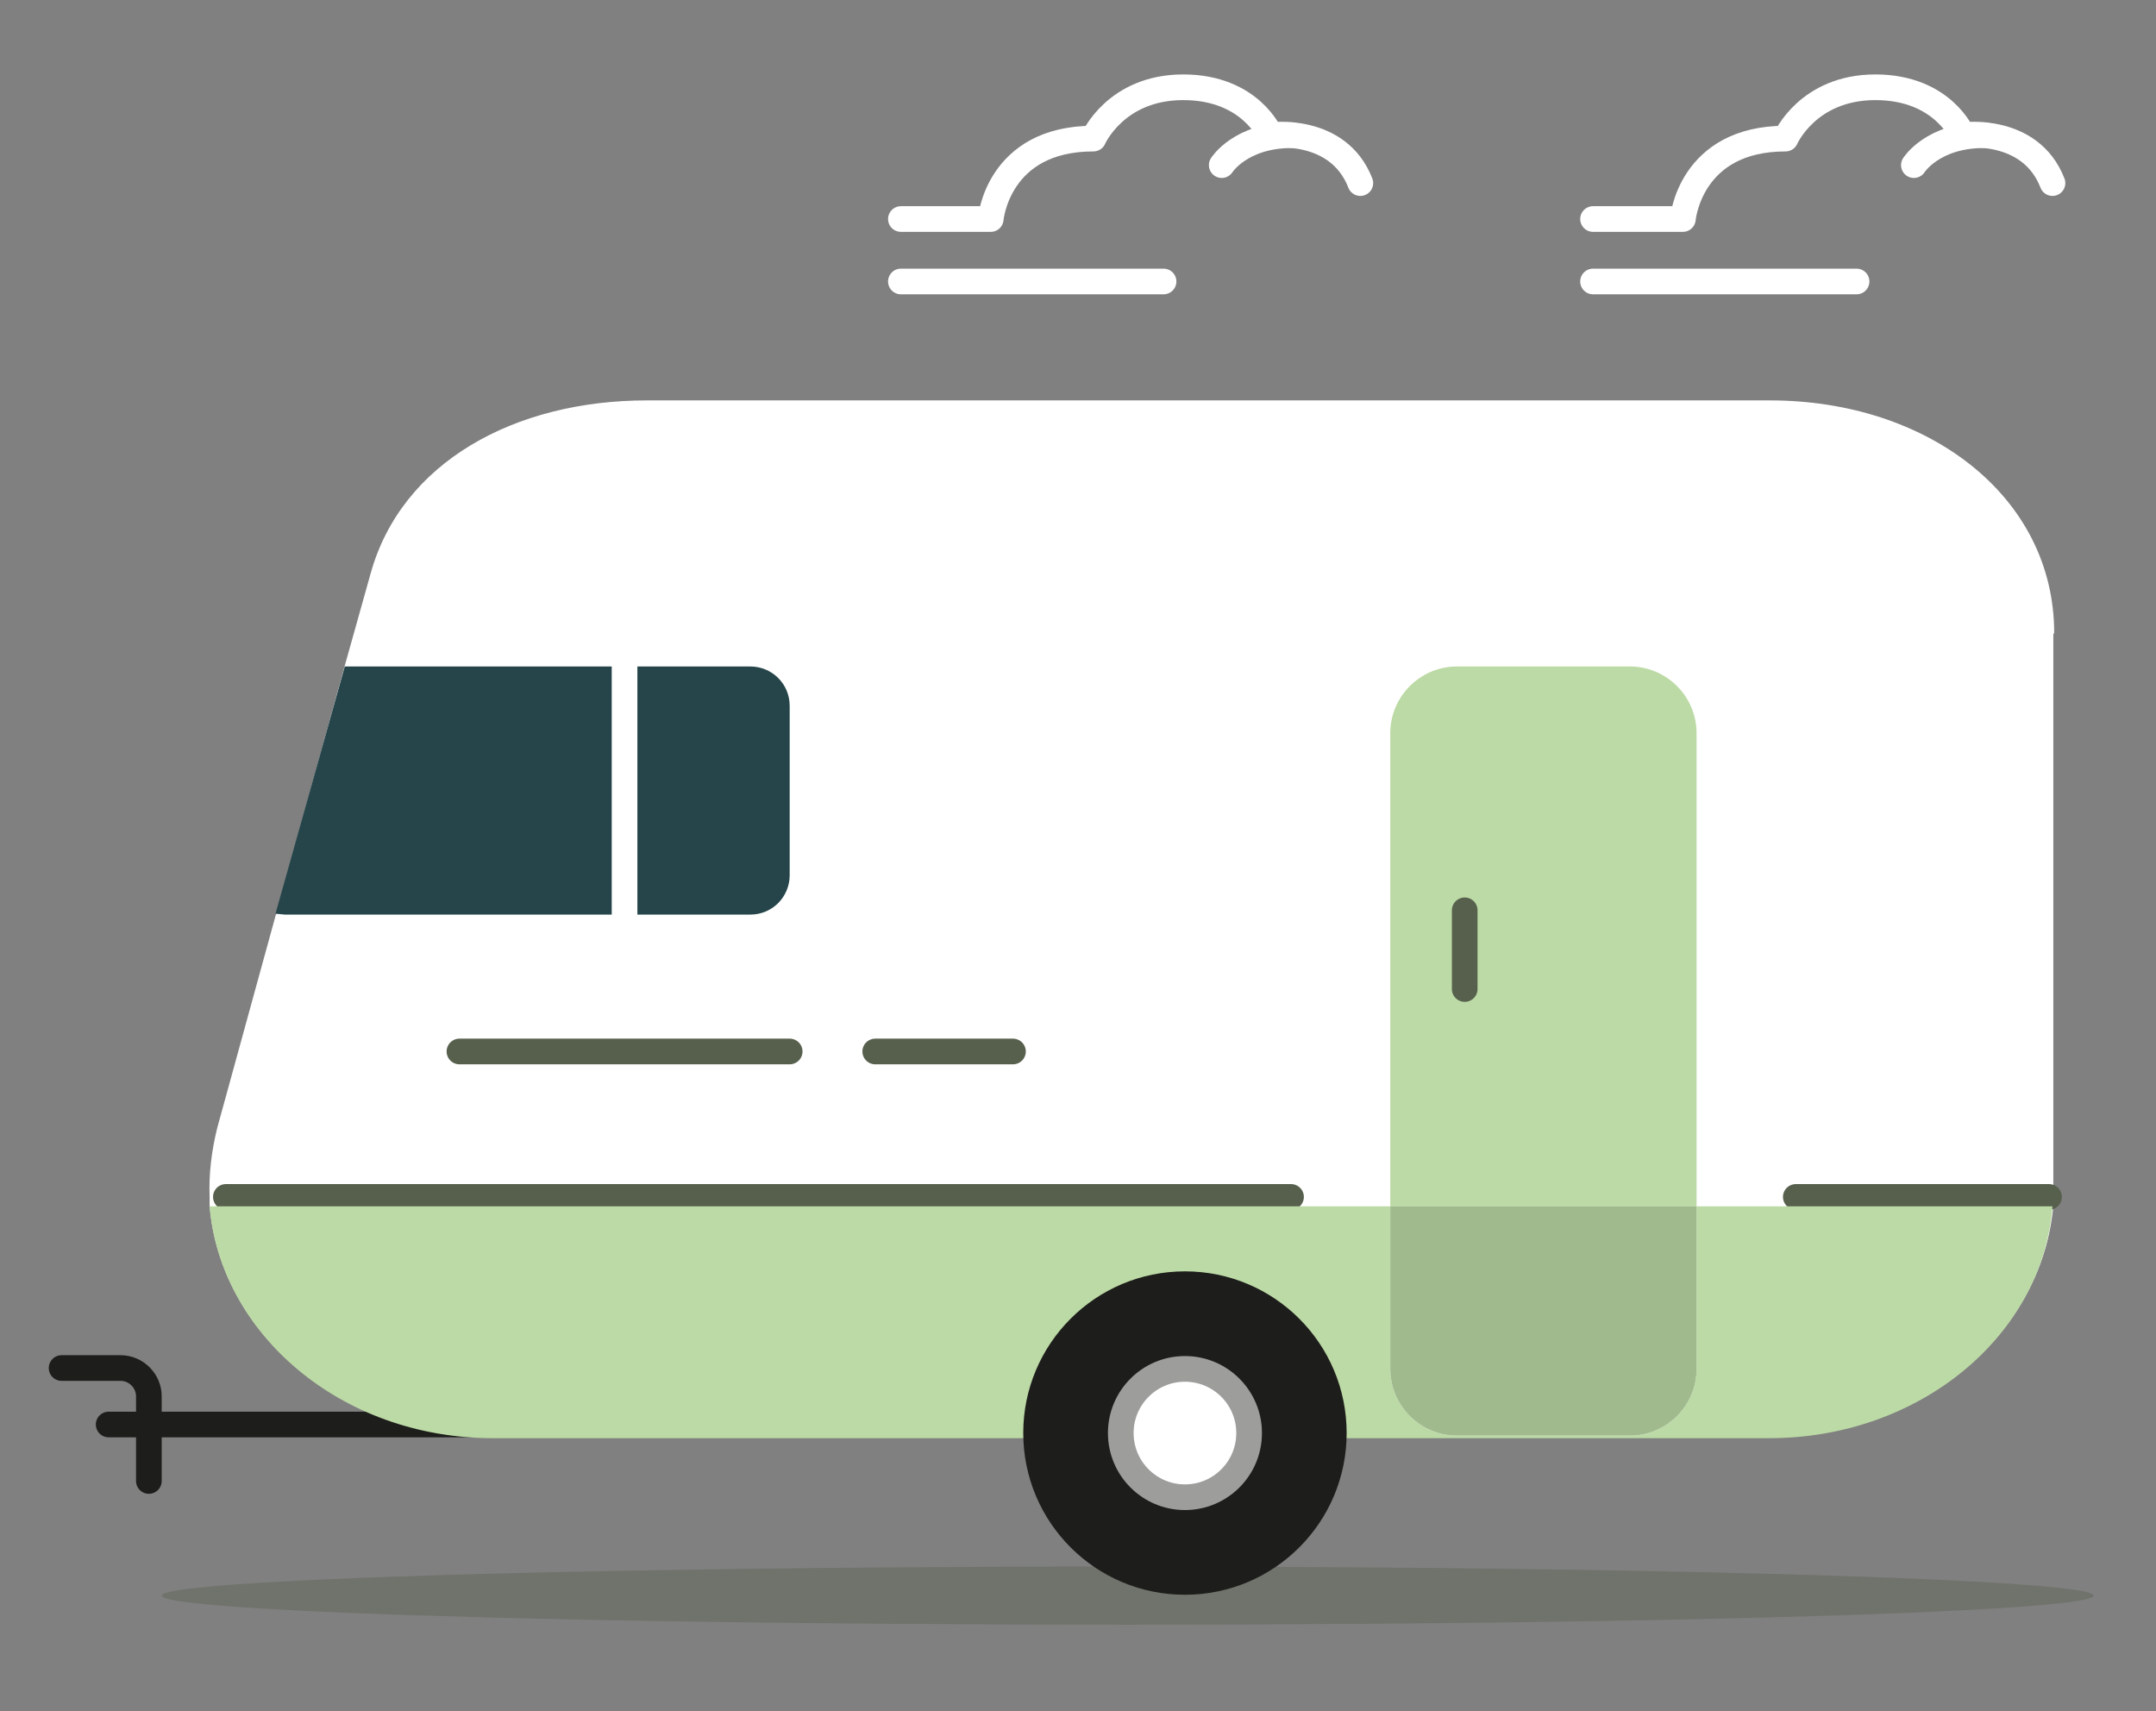 <?xml version="1.0" encoding="UTF-8"?>
<svg xmlns="http://www.w3.org/2000/svg" id="Lager_1" data-name="Lager 1" version="1.1" viewBox="0 0 252 200">
  <rect x="0" y="0" width="252" height="200" fill="#808080" stroke="none"/>
  <defs>
    <style>
      .cls-1 {
        stroke: #fff;
      }

      .cls-1, .cls-2, .cls-3 {
        fill: none;
      }

      .cls-1, .cls-2, .cls-3, .cls-4, .cls-5 {
        stroke-linecap: round;
        stroke-linejoin: round;
        stroke-width: 3px;
      }

      .cls-6 {
        fill: #57604d;
        opacity: .4;
      }

      .cls-6, .cls-7, .cls-8, .cls-9, .cls-10 {
        stroke-width: 0px;
      }

      .cls-2, .cls-4 {
        stroke: #1d1d1b;
      }

      .cls-7 {
        fill: #bcdaa5;
      }

      .cls-3 {
        stroke: #57604d;
      }

      .cls-8 {
        fill: #a0ba8e;
      }

      .cls-4 {
        fill: #1d1d1b;
      }

      .cls-9, .cls-5 {
        fill: #fff;
      }

      .cls-10 {
        fill: #25454a;
      }

      .cls-5 {
        stroke: #9d9d9c;
      }
    </style>
  </defs>
  <line class="cls-2" x1="60.7" y1="166.5" x2="12.7" y2="166.5"></line>
  <path class="cls-9" d="M240,74.1v64.7c0,.4,0,.8,0,1.1,0,.4,0,.7,0,1-1.3,15.1-15.6,27.1-33.1,27.1H57.6c-17.9,0-31.9-12.3-33.1-27.1,0-.3,0-.7,0-1-.1-2.6.2-5.3.9-8.1l6.9-25.1,8-28.9,3-10.7c3.6-13.1,16.9-20.3,32.3-20.3h131.3c18.3,0,33.2,11.1,33.2,27.2Z"></path>
  <polyline class="cls-3" points="216.3 139.9 239.5 139.9 209.9 139.9"></polyline>
  <path class="cls-10" d="M32.2,106.8l8.1-28.9h47.4c2.5,0,4.6,2,4.6,4.6v19.8c0,2.5-2,4.6-4.6,4.6h-54.4"></path>
  <path class="cls-2" d="M7.2,159.9h6.9c1.8,0,3.3,1.5,3.3,3.3v9.9"></path>
  <line class="cls-3" x1="150.9" y1="139.9" x2="26.4" y2="139.9"></line>
  <line class="cls-1" x1="73" y1="76.2" x2="73" y2="108.1"></line>
  <line class="cls-3" x1="92.3" y1="122.9" x2="53.7" y2="122.9"></line>
  <line class="cls-3" x1="102.3" y1="122.9" x2="118.4" y2="122.9"></line>
  <g>
    <path class="cls-1" d="M186.2,25.6h10.5s.8-9.4,12-9.4c0,0,2.6-6,10.5-6s10.2,5.6,10.2,5.6c0,0,7.9-1.1,10.5,5.6"></path>
    <path class="cls-1" d="M223.7,19.3s2.2-3.5,8.2-3.5"></path>
    <line class="cls-1" x1="186.2" y1="32.9" x2="217" y2="32.9"></line>
  </g>
  <g>
    <path class="cls-1" d="M105.3,25.6h10.5s.8-9.4,12-9.4c0,0,2.6-6,10.5-6s10.2,5.6,10.2,5.6c0,0,7.9-1.1,10.5,5.6"></path>
    <path class="cls-1" d="M142.8,19.3s2.2-3.5,8.2-3.5"></path>
    <line class="cls-1" x1="105.3" y1="32.9" x2="136" y2="32.9"></line>
  </g>
  <g>
    <path class="cls-7" d="M198.3,141v19c0,4.3-3.5,7.8-7.8,7.8h-20.2c-4.3,0-7.8-3.5-7.8-7.8v-19H24.5c1.2,14.7,15.2,27.1,33.1,27.1h149.2c17.5,0,31.9-11.9,33.1-27.1h-41.6Z"></path>
    <path class="cls-7" d="M198.3,85.7c0-4.3-3.5-7.8-7.8-7.8h-20.2c-4.3,0-7.8,3.5-7.8,7.8v55.3h35.8v-55.3Z"></path>
    <path class="cls-8" d="M170.3,167.8h20.2c4.3,0,7.8-3.5,7.8-7.8v-19h-35.8v19c0,4.3,3.5,7.8,7.8,7.8Z"></path>
  </g>
  <ellipse class="cls-6" cx="131.8" cy="186.5" rx="112.9" ry="3.4"></ellipse>
  <line class="cls-3" x1="171.2" y1="106.4" x2="171.2" y2="115.6"></line>
  <circle class="cls-4" cx="138.5" cy="167.5" r="17.4"></circle>
  <circle class="cls-5" cx="138.5" cy="167.5" r="7.5"></circle>
</svg>
